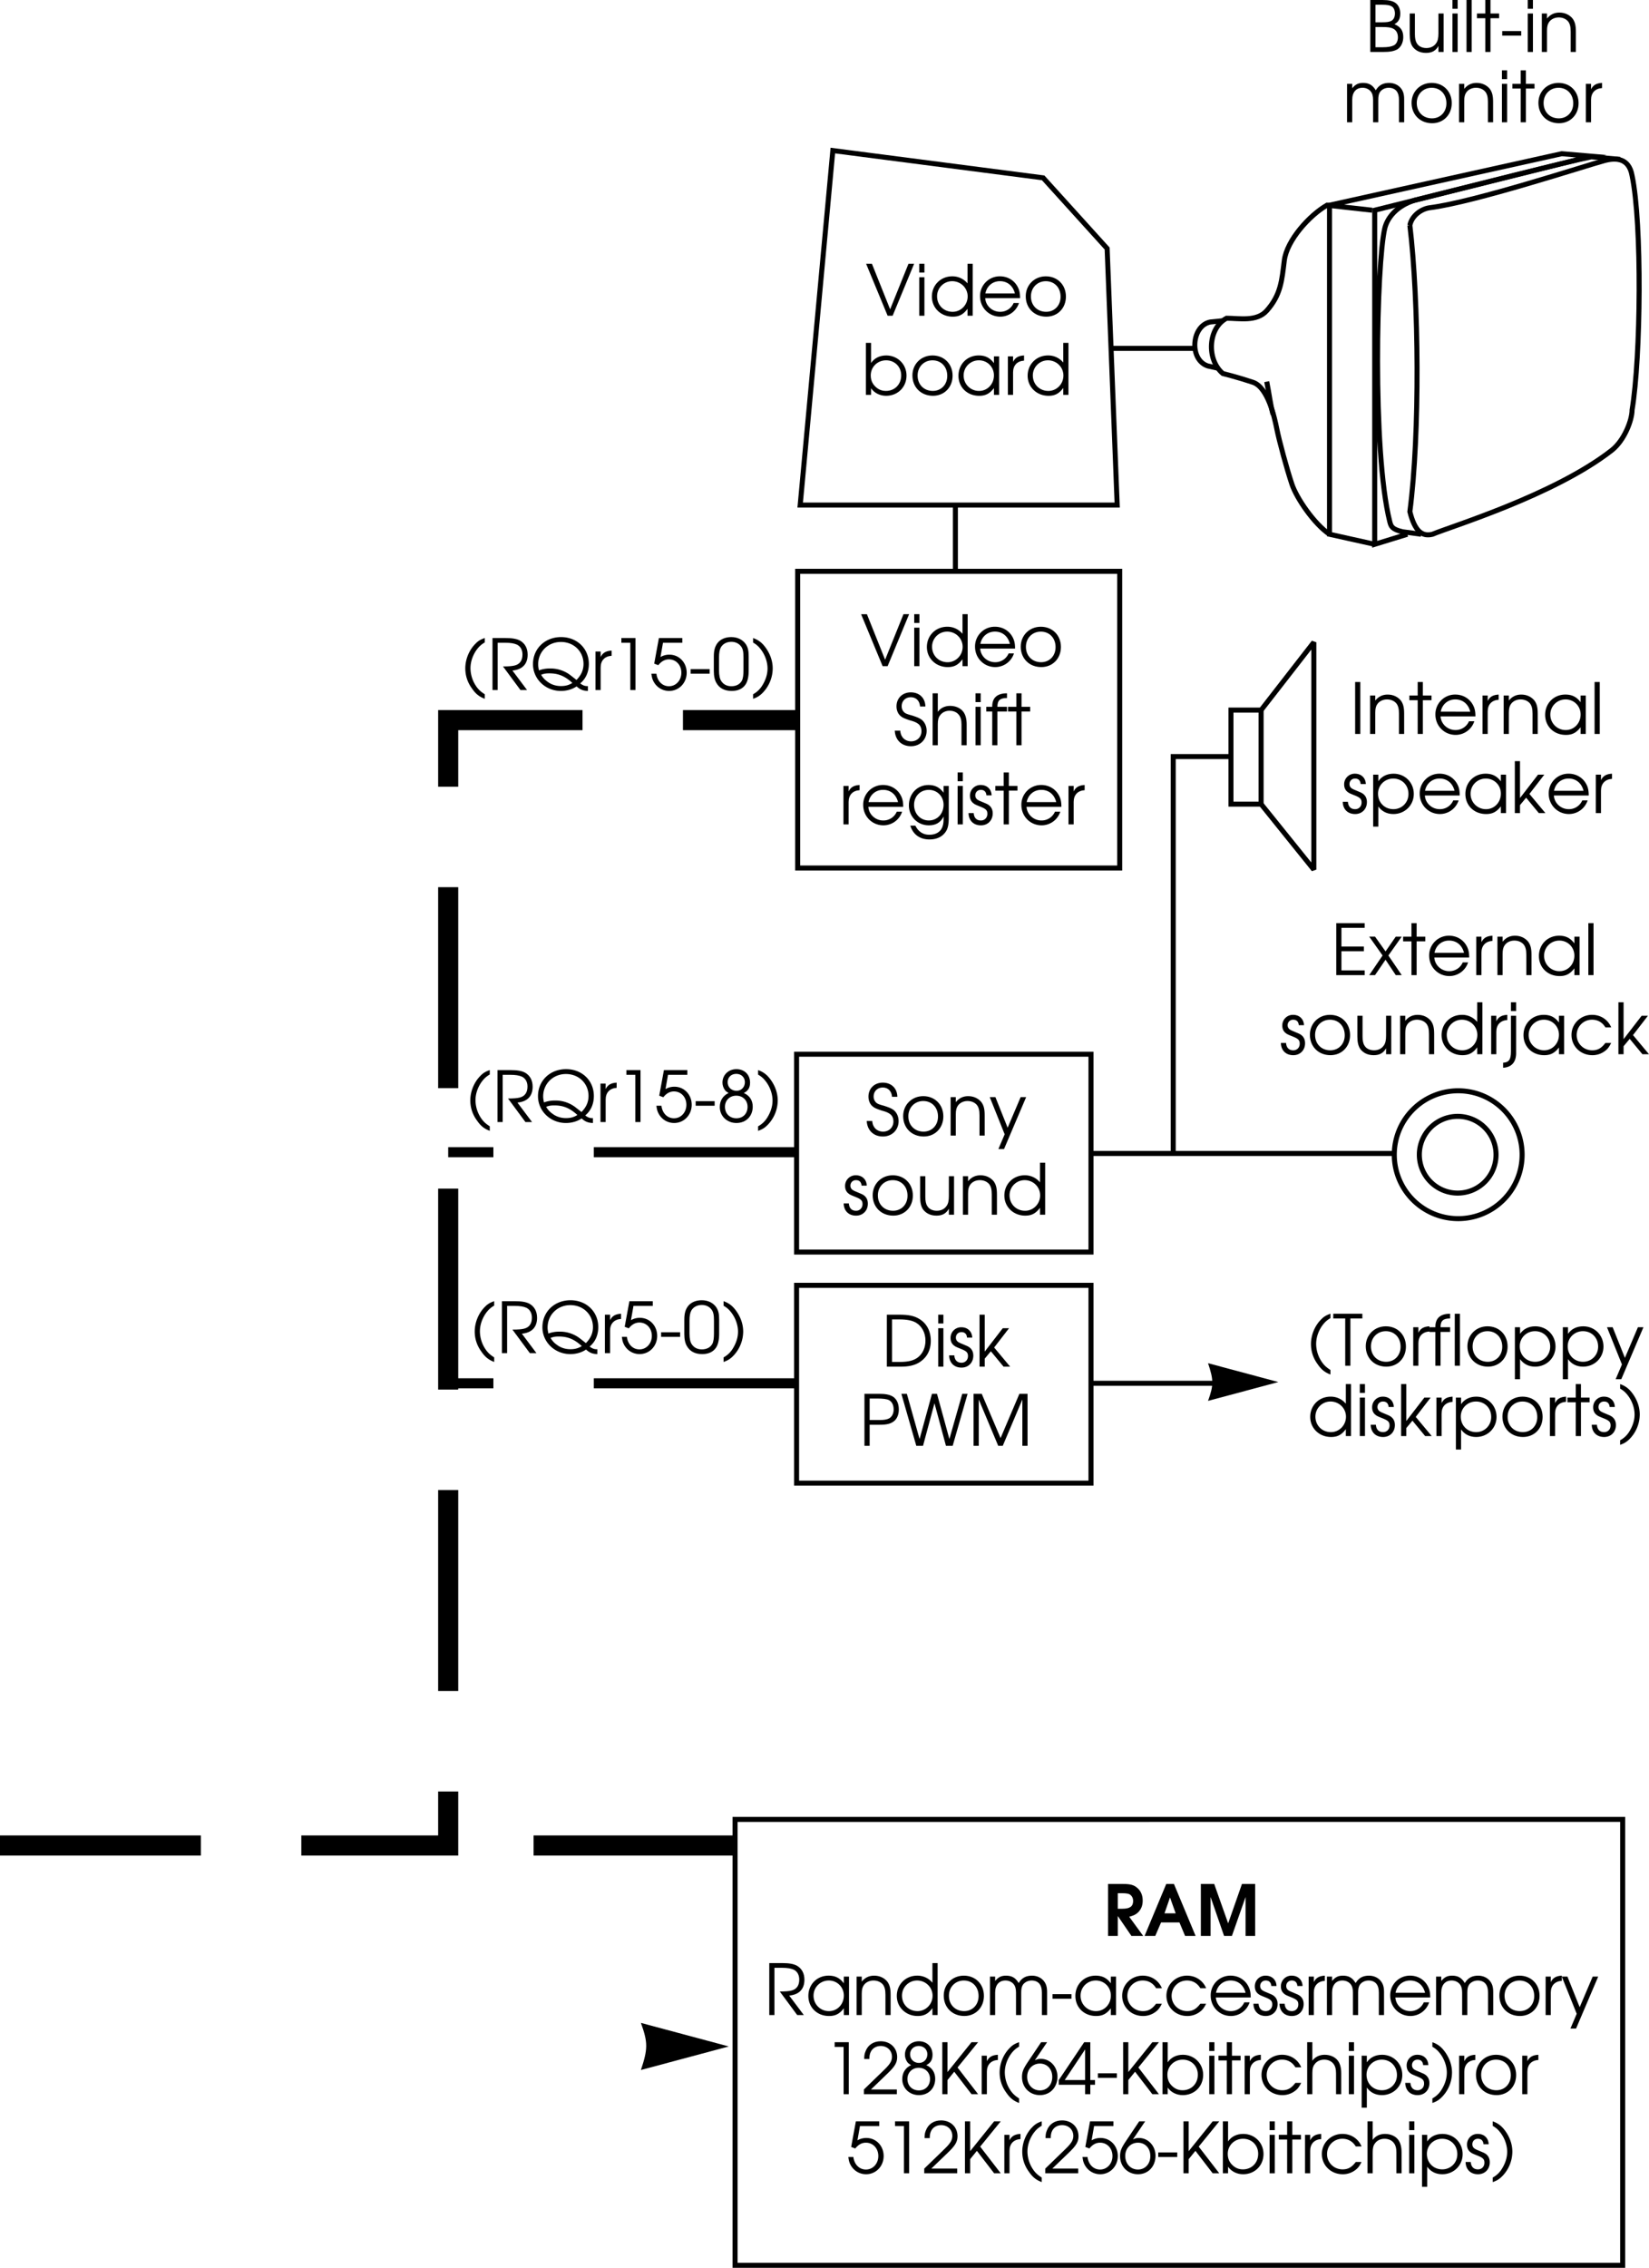 <svg xmlns="http://www.w3.org/2000/svg" xmlns:xlink="http://www.w3.org/1999/xlink" width="164.185" height="225.703"><defs><path id="a" d="M2.516-1.938C3.5-2.03 4.03-2.578 4.03-3.516c0-.64-.265-1.125-.765-1.406-.329-.172-.766-.25-1.454-.25H.532V0h.515v-4.703h.734c.547 0 .907.062 1.188.187.344.172.547.516.547.985 0 .594-.266.969-.782 1.094-.25.062-.578.093-1.156.093L3.312 0h.657zm0 0"/><path id="b" d="M4.344-3.828h-.516v.672c-.39-.531-.86-.766-1.515-.766-1.157 0-2.016.875-2.016 2.016 0 1.156.875 2 2.062 2 .641 0 1.047-.219 1.47-.766V0h.515Zm-2.016.39c.844 0 1.5.657 1.5 1.5 0 .875-.656 1.547-1.469 1.547A1.521 1.521 0 0 1 .813-1.937c0-.829.671-1.5 1.515-1.5zm0 0"/><path id="c" d="M.438 0h.515v-2.11c0-.421.063-.656.203-.859.203-.297.563-.469.969-.469.375 0 .719.141.938.407.171.234.25.515.25 1.015V0h.515v-2.016c0-.64-.094-.984-.328-1.312-.313-.375-.766-.594-1.313-.594-.5 0-.906.188-1.234.594v-.5H.438Zm0 0"/><path id="d" d="M4.36-5.172h-.516v1.953a1.944 1.944 0 0 0-1.516-.703c-1.156 0-2.031.875-2.031 2.016 0 1.14.906 2 2.078 2 .656 0 1.063-.235 1.469-.781V0h.515ZM2.311-3.438c.86 0 1.547.672 1.547 1.516S3.188-.39 2.36-.39C1.484-.39.813-1.047.813-1.937a1.5 1.5 0 0 1 1.5-1.5zm0 0"/><path id="e" d="M2.297-3.922c-1.14 0-2 .86-2 1.985 0 1.187.86 2.03 2.047 2.03 1.125 0 1.953-.843 1.953-2 0-1.171-.844-2.015-2-2.015zm0 .485c.86 0 1.469.64 1.469 1.546 0 .875-.61 1.5-1.438 1.5-.875 0-1.515-.625-1.515-1.53 0-.876.64-1.516 1.484-1.516zm0 0"/><path id="f" d="M.438 0h.515v-2.234c0-.766.39-1.204 1.031-1.204.313 0 .61.126.797.344.172.203.25.469.25.86V0h.516v-2.219c0-.375.047-.61.172-.797.187-.265.515-.421.875-.421.328 0 .625.124.797.359.14.187.218.469.218.86V0h.516v-2.281c0-.5-.094-.813-.313-1.094-.265-.344-.703-.547-1.187-.547-.594 0-1.016.219-1.328.735-.313-.516-.672-.735-1.266-.735-.484 0-.765.156-1.078.531v-.437H.438Zm0 0"/><path id="g" d="M.219-2.078v.453h1.89v-.453zm0 0"/><path id="h" d="M3.672-1.125c-.406.531-.766.734-1.313.734C1.5-.39.813-1.062.813-1.906c0-.86.671-1.532 1.53-1.532.563 0 1.032.266 1.329.766h.578c-.313-.765-1.047-1.25-1.906-1.25-1.14 0-2.047.89-2.047 2 0 1.14.906 2.016 2.078 2.016a2.05 2.05 0 0 0 1.281-.438c.25-.187.39-.39.594-.781zm0 0"/><path id="i" d="M4.281-1.75c0-.516-.078-.844-.265-1.172-.344-.625-1-1-1.735-1A1.958 1.958 0 0 0 .297-1.937c0 1.14.89 2.03 2.015 2.03a1.96 1.96 0 0 0 1.86-1.359H3.64a1.44 1.44 0 0 1-1.344.875C1.516-.39.859-.984.812-1.75zM.828-2.219c.14-.734.719-1.219 1.453-1.219.735 0 1.297.454 1.485 1.22zm0 0"/><path id="j" d="M.125-1.125C.141-.391.609.094 1.359.094c.688 0 1.172-.5 1.172-1.188 0-.468-.219-.797-.672-.984-.578-.25-.609-.25-.718-.313-.235-.109-.344-.28-.344-.5 0-.312.234-.546.547-.546.343 0 .531.187.562.546h.516c-.016-.609-.453-1.03-1.078-1.03A1.05 1.05 0 0 0 .266-2.844c0 .281.093.516.28.688.173.14.173.156.72.375.593.234.734.375.734.734 0 .375-.266.656-.64.656-.438 0-.688-.265-.72-.734zm0 0"/><path id="k" d="M.438 0h.515v-2.234c0-.688.39-1.125 1.094-1.172v-.516c-.563.031-.89.219-1.094.64v-.546H.438Zm0 0"/><path id="l" d="M.922 1.344h.562l2.204-5.172H3.14L1.844-.781.625-3.828H.062L1.548-.125Zm0 0"/><path id="m" d="M1.969 0h.515v-5.172H1.078v.469h.89Zm0 0"/><path id="n" d="M.234 0h3.282v-.469H.937l1.657-1.594c.719-.687.953-1.078.953-1.624 0-.922-.688-1.579-1.64-1.579-.72 0-1.282.375-1.516 1.016-.094.234-.125.39-.125.75H.78c0-.328.047-.531.14-.719.173-.36.548-.578.985-.578.657 0 1.125.453 1.125 1.078 0 .313-.125.578-.375.875-.156.172-.187.219-.61.625L.235-.469zm0 0"/><path id="o" d="M1.172-2.89c-.563.265-.875.765-.875 1.39 0 .906.719 1.594 1.656 1.594.953 0 1.625-.672 1.625-1.625 0-.625-.312-1.11-.89-1.36.421-.203.624-.53.624-1.03 0-.798-.562-1.345-1.359-1.345-.797 0-1.39.579-1.39 1.344 0 .281.109.563.265.766.094.11.172.156.344.265Zm.766.265c.656 0 1.125.469 1.125 1.11 0 .671-.454 1.14-1.11 1.14-.672 0-1.14-.469-1.14-1.14 0-.641.468-1.11 1.125-1.11Zm0-2.172c.5 0 .859.344.859.828 0 .5-.36.86-.828.86-.516 0-.89-.36-.89-.86 0-.484.359-.828.859-.828zm0 0"/><path id="p" d="M.531 0h.516v-1.406l.672-.828L3.437 0h.657L2.047-2.656l2.047-2.516h-.657l-2.39 2.969v-2.969H.53Zm0 0"/><path id="q" d="M2.344-5.172c-.406.14-.656.281-.938.578-.625.625-1 1.547-1 2.438 0 .719.219 1.406.672 2.015.375.547.734.813 1.266 1.016V.422C2 .203 1.78.016 1.578-.25a3.235 3.235 0 0 1-.656-1.906c0-.578.172-1.156.515-1.703.25-.375.5-.641.907-.875zm0 0"/><path id="r" d="M2.078-5.172.797-3.266c-.5.735-.625 1.047-.625 1.563C.172-.672.938.094 1.953.094c1.016 0 1.75-.766 1.75-1.844 0-.984-.734-1.766-1.64-1.766-.235 0-.376.032-.61.141l1.219-1.797zm-.125 2.125c.719 0 1.234.547 1.234 1.328 0 .782-.515 1.344-1.234 1.344-.734 0-1.266-.578-1.266-1.36 0-.75.547-1.312 1.266-1.312zm0 0"/><path id="s" d="M2.703 0h.516v-.938h.469v-.468h-.47v-3.766H2.61L.08-1.406v.468h2.624zm0-1.406H.672l2.031-3.047zm0 0"/><path id="t" d="M.438 0h.515v-.656c.328.469.875.75 1.5.75 1.156 0 2.031-.86 2.031-2.016 0-1.125-.89-2-2.015-2-.656 0-1.188.266-1.516.75v-2H.438Zm2.015-3.438c.86 0 1.5.641 1.5 1.5 0 .891-.64 1.547-1.515 1.547-.422 0-.766-.14-1.079-.453C1.063-1.14.922-1.5.922-1.938c0-.843.672-1.5 1.531-1.5zm0 0"/><path id="u" d="M.438 0h.515v-3.828H.438Zm0-4.297h.515v-.875H.438Zm0 0"/><path id="v" d="M.906 0h.516v-3.36h.86v-.468h-.86v-1.344H.906v1.344H.078v.469h.828Zm0 0"/><path id="w" d="M.438 0h.515v-2.094c0-.422.063-.672.219-.875.203-.297.562-.469.953-.469.375 0 .719.141.922.407.187.234.265.531.265.969V0h.516v-2.063c0-.562-.11-.968-.328-1.265-.281-.375-.766-.594-1.328-.594-.516 0-.953.219-1.219.594v-1.844H.438Zm0 0"/><path id="x" d="M.438-3.828v5.172h.515v-2c.344.484.86.75 1.5.75 1.14 0 2.031-.875 2.031-2 0-1.14-.875-2.016-2.015-2.016-.656 0-1.188.266-1.516.75v-.656zm2 .39c.874 0 1.515.657 1.515 1.532 0 .86-.656 1.515-1.5 1.515-.875 0-1.531-.656-1.531-1.546 0-.844.672-1.5 1.515-1.5zm0 0"/><path id="y" d="M.234.875c.407-.14.657-.297.938-.578a3.51 3.51 0 0 0 1.016-2.438c0-.718-.235-1.406-.672-2.03-.375-.532-.75-.813-1.282-1v.452c.36.203.563.407.766.672.422.547.672 1.25.672 1.906 0 .579-.188 1.157-.531 1.704a2.4 2.4 0 0 1-.907.859zm0 0"/><path id="z" d="m.469-2.625.406.156c.313-.39.656-.578 1.063-.578.703 0 1.234.563 1.234 1.328 0 .75-.531 1.344-1.235 1.344-.656 0-1.156-.5-1.25-1.25h-.5c.047.344.079.484.172.688.297.64.907 1.03 1.594 1.03.984 0 1.75-.796 1.75-1.812 0-1.015-.75-1.797-1.719-1.797a1.73 1.73 0 0 0-.89.235l.25-1.422h1.922v-.469H.937Zm0 0"/><path id="D" d="M.156-1.453C.203-.516.844.094 1.766.094c.906 0 1.562-.656 1.562-1.532 0-.453-.187-.859-.5-1.109-.219-.156-.437-.25-.969-.422-.468-.125-.625-.187-.765-.312a.81.81 0 0 1-.25-.61c0-.515.375-.89.906-.89.516 0 .875.343.922.922h.531c-.015-.844-.594-1.407-1.453-1.407-.828 0-1.422.579-1.422 1.391 0 .36.125.703.36.922.203.187.359.265.968.469.407.109.625.203.797.328.235.156.36.422.36.75 0 .593-.438 1.015-1.032 1.015-.328 0-.64-.14-.828-.375-.14-.187-.219-.359-.25-.687zm0 0"/><path id="E" d="M3.813-3.828h-.516v1.969c0 .468-.063.765-.235 1-.218.312-.562.468-.968.468-.422 0-.781-.171-.953-.484-.125-.188-.188-.5-.188-.89v-2.063H.438v2.062c0 .579.093.954.296 1.25.297.391.75.61 1.329.61.593 0 .968-.219 1.234-.688V0h.515Zm0 0"/><path id="F" d="M.531 0H3.36v-.469H1.047v-1.906H3.28v-.469H1.047v-1.86h2.312v-.468H.531Zm0 0"/><path id="G" d="M.063 0H.64l1.046-1.531L2.704 0h.594L1.969-1.953l1.328-1.875h-.594L1.688-2.36.64-3.83H.062l1.329 1.876zm0 0"/><path id="H" d="M.438 0h.515v-5.172H.438Zm0 0"/><path id="I" d="M.984-3.828H.47v3.562C.469.531.266.813-.312.844v.5C.578 1.297 1.03.734.984-.266ZM.47-4.297h.515v-.875H.47Zm0 0"/><path id="J" d="M.438 0h.515v-.797l.61-.734L2.827 0h.656L1.891-1.906l1.484-1.922H2.75L.953-1.5v-3.672H.438Zm0 0"/><path id="K" d="M.531 0h.516v-5.172H.53Zm0 0"/><path id="L" d="M2.203 0h.5l2.14-5.172h-.562L2.453-.64.641-5.17H.062Zm0 0"/><path id="M" d="M1.234 0h.516v-4.703h1.188v-.469H.046v.469h1.187zm0 0"/><path id="N" d="M.703 0h.516v-3.36h.953v-.468h-.953c0-.64.25-.875.953-.875v-.469c-.985 0-1.485.453-1.469 1.344H.11v.469h.594zm0 0"/><path id="O" d="M5.781-.39h-.093c-.22 0-.422-.079-.672-.266.562-.469.859-1.14.859-1.938 0-1.531-1.172-2.672-2.766-2.672C1.5-5.266.313-4.109.313-2.578c0 1.484 1.234 2.672 2.78 2.672.579 0 1.126-.157 1.563-.453.36.328.657.437 1.125.453zM1.125-1.517c.281-.109.484-.14.813-.14.89 0 1.546.265 2.296.953-.343.219-.687.312-1.14.312-.5 0-.985-.156-1.36-.453a2.042 2.042 0 0 1-.609-.672Zm-.219-.437C.86-2.22.828-2.343.828-2.547c0-1.265.985-2.234 2.266-2.234 1.281 0 2.25.937 2.25 2.187 0 .61-.235 1.125-.703 1.594-.25-.203-.454-.36-.657-.516a3.249 3.249 0 0 0-1.968-.625 3.06 3.06 0 0 0-1.11.188zm0 0"/><path id="P" d="M.203-1.89c0 .53.094.921.266 1.202.297.516.812.782 1.515.782.625 0 1.094-.219 1.375-.64.204-.298.313-.766.313-1.345v-1.468c0-.579-.078-.891-.297-1.22-.313-.437-.813-.687-1.438-.687-.578 0-1.062.204-1.359.579-.25.328-.375.718-.375 1.328zm2.953-.079c0 .453-.047.828-.156 1.032-.188.359-.563.562-1.047.562-.437 0-.781-.172-1-.5C.797-1.094.72-1.438.72-1.969v-1.265c0-.485.062-.797.187-1.016.203-.344.578-.547 1.047-.547.406 0 .75.172.969.469.172.234.234.531.234 1.094zm0 0"/><path id="Q" d="M.531 0h1.281C2.5 0 2.891-.078 3.234-.266c.36-.234.579-.687.579-1.218 0-.641-.266-1.016-.876-1.282.407-.218.579-.546.579-1.062 0-.453-.172-.828-.47-1.047-.28-.203-.671-.297-1.296-.297H.531Zm.516-.469v-2.015h.625c.61 0 .906.046 1.125.156.312.156.484.453.484.875 0 .36-.156.672-.406.797S2.281-.47 1.75-.47zm0-2.484v-1.75h.625c.531 0 .812.047 1.016.187.187.11.296.391.296.688 0 .36-.14.625-.39.75-.219.094-.438.125-.906.125zm0 0"/><path id="R" d="M4.266-3.828H3.75v.672c-.39-.531-.86-.766-1.5-.766-1.125 0-1.953.875-1.953 2.031 0 1.11.86 1.985 1.984 1.985.703 0 1.172-.281 1.469-.875v.265c0 .375-.047.61-.156.86-.203.437-.656.687-1.25.687-.422 0-.75-.125-1.031-.39C1.188.53 1.093.406.938.125h-.5c.28.89.953 1.375 1.921 1.375.672 0 1.22-.25 1.547-.688.266-.343.36-.75.36-1.5zm-1.985.39c.828 0 1.469.641 1.469 1.485 0 .89-.625 1.562-1.469 1.562-.828 0-1.469-.656-1.469-1.546 0-.875.625-1.5 1.47-1.5zm0 0"/><path id="S" d="M.531 0h1.39c.782 0 1.329-.125 1.782-.39.781-.454 1.203-1.22 1.203-2.172 0-.985-.406-1.75-1.172-2.204-.5-.296-1.046-.406-1.984-.406H.531Zm.516-.469v-4.234h.719c.78 0 1.296.11 1.671.328.594.36.938 1.016.938 1.781 0 .688-.266 1.281-.734 1.656-.422.329-.954.47-1.875.47zm0 0"/><path id="T" d="M.531 0h.516v-2.094h1c.703 0 1.078-.094 1.39-.328.329-.234.516-.672.516-1.187 0-.594-.219-1.063-.61-1.297-.327-.188-.718-.266-1.39-.266H.531Zm.516-2.563v-2.14h.734c.594 0 .969.047 1.188.156.297.156.469.484.469.938 0 .406-.172.718-.438.875-.219.125-.516.171-.984.171zm0 0"/><path id="U" d="M1.547 0h.672l1.14-4.234L4.5 0h.672l1.484-5.172h-.531l-1.281 4.5-1.235-4.5h-.5l-1.234 4.5-1.266-4.5H.063Zm0 0"/><path id="V" d="M.531 0h.516v-4.61L2.984 0h.454L5.39-4.61V0h.515v-5.172h-.812L3.219-.766 1.344-5.172H.53zm0 0"/><path id="A" d="M.469 0h.969v-1.984L2.796 0h1.172l-1.39-1.906c.39-.11.593-.188.812-.375.359-.313.53-.719.53-1.235 0-.53-.187-.968-.546-1.265-.328-.297-.703-.39-1.406-.39h-1.5zm.969-2.703V-4.25h.421c.454 0 .704.047.844.172.172.14.266.344.266.594 0 .546-.328.78-1.063.78zm0 0"/><path id="B" d="M.047 0h1.062l.579-1.344h1.828L4.078 0h1.047L2.969-5.172h-.766ZM2.03-2.25l.547-1.578.563 1.578Zm0 0"/><path id="C" d="M.469 0h.969v-3.875L2.78 0h.781l1.36-3.875V0h.953v-5.172H4.562L3.188-1.25l-1.39-3.922H.469Zm0 0"/></defs><g transform="translate(71.125 -577.828)"><use xlink:href="#a" width="100%" height="100%" x="4.938" y="778.375"/><use xlink:href="#b" width="100%" height="100%" x="9.064" y="778.375"/><use xlink:href="#c" width="100%" height="100%" x="13.723" y="778.375"/><use xlink:href="#d" width="100%" height="100%" x="17.87" y="778.375"/><use xlink:href="#e" width="100%" height="100%" x="22.543" y="778.375"/><use xlink:href="#f" width="100%" height="100%" x="27.005" y="778.375"/><use xlink:href="#g" width="100%" height="100%" x="33.449" y="778.375"/><use xlink:href="#b" width="100%" height="100%" x="35.65" y="778.375"/><use xlink:href="#h" width="100%" height="100%" x="40.309" y="778.375"/><use xlink:href="#h" width="100%" height="100%" x="44.715" y="778.375"/><use xlink:href="#i" width="100%" height="100%" x="49.122" y="778.375"/><use xlink:href="#j" width="100%" height="100%" x="53.549" y="778.375"/><use xlink:href="#j" width="100%" height="100%" x="56.143" y="778.375"/><use xlink:href="#k" width="100%" height="100%" x="58.736" y="778.375"/><use xlink:href="#f" width="100%" height="100%" x="60.553" y="778.375"/><use xlink:href="#i" width="100%" height="100%" x="66.996" y="778.375"/><use xlink:href="#f" width="100%" height="100%" x="71.424" y="778.375"/><use xlink:href="#e" width="100%" height="100%" x="77.867" y="778.375"/><use xlink:href="#k" width="100%" height="100%" x="82.33" y="778.375"/><use xlink:href="#l" width="100%" height="100%" x="84.314" y="778.375"/></g><g transform="translate(71.125 -577.828)"><use xlink:href="#m" width="100%" height="100%" x="10.901" y="786.25"/><use xlink:href="#n" width="100%" height="100%" x="14.656" y="786.25"/><use xlink:href="#o" width="100%" height="100%" x="18.412" y="786.25"/><use xlink:href="#p" width="100%" height="100%" x="22.167" y="786.25"/><use xlink:href="#k" width="100%" height="100%" x="26.182" y="786.25"/><use xlink:href="#q" width="100%" height="100%" x="27.998" y="786.25"/><use xlink:href="#r" width="100%" height="100%" x="30.459" y="786.25"/><use xlink:href="#s" width="100%" height="100%" x="34.214" y="786.25"/><use xlink:href="#g" width="100%" height="100%" x="37.97" y="786.25"/><use xlink:href="#p" width="100%" height="100%" x="40.171" y="786.25"/><use xlink:href="#t" width="100%" height="100%" x="44.186" y="786.25"/><use xlink:href="#u" width="100%" height="100%" x="48.837" y="786.25"/><use xlink:href="#v" width="100%" height="100%" x="50.115" y="786.25"/><use xlink:href="#k" width="100%" height="100%" x="52.365" y="786.25"/><use xlink:href="#h" width="100%" height="100%" x="54.182" y="786.25"/><use xlink:href="#w" width="100%" height="100%" x="58.588" y="786.25"/><use xlink:href="#u" width="100%" height="100%" x="62.736" y="786.25"/><use xlink:href="#x" width="100%" height="100%" x="64.013" y="786.25"/><use xlink:href="#j" width="100%" height="100%" x="68.665" y="786.25"/><use xlink:href="#y" width="100%" height="100%" x="71.258" y="786.25"/><use xlink:href="#k" width="100%" height="100%" x="73.719" y="786.25"/><use xlink:href="#e" width="100%" height="100%" x="75.535" y="786.25"/><use xlink:href="#k" width="100%" height="100%" x="79.998" y="786.25"/></g><g transform="translate(71.125 -577.828)"><use xlink:href="#z" width="100%" height="100%" x="13.154" y="794.125"/><use xlink:href="#m" width="100%" height="100%" x="16.91" y="794.125"/><use xlink:href="#n" width="100%" height="100%" x="20.665" y="794.125"/><use xlink:href="#p" width="100%" height="100%" x="24.421" y="794.125"/><use xlink:href="#k" width="100%" height="100%" x="28.435" y="794.125"/><use xlink:href="#q" width="100%" height="100%" x="30.252" y="794.125"/><use xlink:href="#n" width="100%" height="100%" x="32.712" y="794.125"/><use xlink:href="#z" width="100%" height="100%" x="36.468" y="794.125"/><use xlink:href="#r" width="100%" height="100%" x="40.223" y="794.125"/><use xlink:href="#g" width="100%" height="100%" x="43.979" y="794.125"/><use xlink:href="#p" width="100%" height="100%" x="46.18" y="794.125"/><use xlink:href="#t" width="100%" height="100%" x="50.195" y="794.125"/><use xlink:href="#u" width="100%" height="100%" x="54.846" y="794.125"/><use xlink:href="#v" width="100%" height="100%" x="56.124" y="794.125"/><use xlink:href="#k" width="100%" height="100%" x="58.374" y="794.125"/><use xlink:href="#h" width="100%" height="100%" x="60.191" y="794.125"/><use xlink:href="#w" width="100%" height="100%" x="64.597" y="794.125"/><use xlink:href="#u" width="100%" height="100%" x="68.745" y="794.125"/><use xlink:href="#x" width="100%" height="100%" x="70.022" y="794.125"/><use xlink:href="#j" width="100%" height="100%" x="74.674" y="794.125"/><use xlink:href="#y" width="100%" height="100%" x="77.267" y="794.125"/></g><path fill="none" stroke="#000" stroke-miterlimit="10" stroke-width=".5" d="M161.563 225.453v-44.375H73.188v44.375zm0 0"/><g transform="translate(71.125 -577.828)"><use xlink:href="#A" width="100%" height="100%" x="38.73" y="770.5"/><use xlink:href="#B" width="100%" height="100%" x="42.791" y="770.5"/><use xlink:href="#C" width="100%" height="100%" x="47.971" y="770.5"/></g><g transform="translate(71.125 -577.828)"><use xlink:href="#D" width="100%" height="100%" x="15.017" y="690.844"/><use xlink:href="#e" width="100%" height="100%" x="18.503" y="690.844"/><use xlink:href="#c" width="100%" height="100%" x="23.088" y="690.844"/><use xlink:href="#l" width="100%" height="100%" x="27.358" y="690.844"/></g><g transform="translate(71.125 -577.828)"><use xlink:href="#j" width="100%" height="100%" x="12.752" y="698.719"/><use xlink:href="#e" width="100%" height="100%" x="15.468" y="698.719"/><use xlink:href="#E" width="100%" height="100%" x="20.053" y="698.719"/><use xlink:href="#c" width="100%" height="100%" x="24.309" y="698.719"/><use xlink:href="#d" width="100%" height="100%" x="28.579" y="698.719"/></g><path fill="none" stroke="#000" stroke-miterlimit="10" stroke-width=".5" d="M108.625 124.61v-19.688H79.312v19.687zm-.031-9.813h30.219m6.375 6.488a6.362 6.362 0 0 1-6.364-6.363 6.362 6.362 0 0 1 6.363-6.363 6.362 6.362 0 0 1 6.364 6.363 6.362 6.362 0 0 1-6.363 6.363zm0 0"/><path fill="none" stroke="#000" stroke-miterlimit="10" stroke-width=".5" d="M145.137 118.742a3.818 3.818 0 1 1 0-7.637 3.818 3.818 0 1 1 0 7.637zm0 0"/><path fill="none" stroke="#000" stroke-miterlimit="3" stroke-width=".5" d="M116.813 114.797v-39.5h5.812"/><path fill="none" stroke="#000" stroke-miterlimit="3" stroke-width=".5" d="M125.563 80.031v-9.36h-3v9.36zm0 0"/><path fill="none" stroke="#000" stroke-miterlimit="3" stroke-width=".5" d="m125.563 70.672 5.25-6.75v22.625l-5.25-6.516"/><g transform="translate(71.125 -577.828)"><use xlink:href="#F" width="100%" height="100%" x="61.39" y="674.876"/><use xlink:href="#G" width="100%" height="100%" x="65.142" y="674.876"/><use xlink:href="#v" width="100%" height="100%" x="68.502" y="674.876"/><use xlink:href="#i" width="100%" height="100%" x="70.875" y="674.876"/><use xlink:href="#k" width="100%" height="100%" x="75.425" y="674.876"/><use xlink:href="#c" width="100%" height="100%" x="77.532" y="674.876"/><use xlink:href="#b" width="100%" height="100%" x="81.802" y="674.876"/><use xlink:href="#H" width="100%" height="100%" x="86.583" y="674.876"/></g><g transform="translate(71.125 -577.828)"><use xlink:href="#j" width="100%" height="100%" x="56.284" y="682.751"/><use xlink:href="#e" width="100%" height="100%" x="59" y="682.751"/><use xlink:href="#E" width="100%" height="100%" x="63.585" y="682.751"/><use xlink:href="#c" width="100%" height="100%" x="67.841" y="682.751"/><use xlink:href="#d" width="100%" height="100%" x="72.111" y="682.751"/><use xlink:href="#k" width="100%" height="100%" x="76.906" y="682.751"/><use xlink:href="#I" width="100%" height="100%" x="78.845" y="682.751"/><use xlink:href="#b" width="100%" height="100%" x="80.266" y="682.751"/><use xlink:href="#h" width="100%" height="100%" x="85.047" y="682.751"/><use xlink:href="#J" width="100%" height="100%" x="89.576" y="682.751"/></g><g transform="translate(71.125 -577.828)"><use xlink:href="#K" width="100%" height="100%" x="63.271" y="650.876"/><use xlink:href="#c" width="100%" height="100%" x="64.853" y="650.876"/><use xlink:href="#v" width="100%" height="100%" x="69.123" y="650.876"/><use xlink:href="#i" width="100%" height="100%" x="71.496" y="650.876"/><use xlink:href="#k" width="100%" height="100%" x="76.046" y="650.876"/><use xlink:href="#c" width="100%" height="100%" x="78.153" y="650.876"/><use xlink:href="#b" width="100%" height="100%" x="82.423" y="650.876"/><use xlink:href="#H" width="100%" height="100%" x="87.204" y="650.876"/></g><g transform="translate(71.125 -577.828)"><use xlink:href="#j" width="100%" height="100%" x="62.442" y="658.751"/><use xlink:href="#x" width="100%" height="100%" x="65.158" y="658.751"/><use xlink:href="#i" width="100%" height="100%" x="69.932" y="658.751"/><use xlink:href="#b" width="100%" height="100%" x="74.482" y="658.751"/><use xlink:href="#J" width="100%" height="100%" x="79.263" y="658.751"/><use xlink:href="#i" width="100%" height="100%" x="82.777" y="658.751"/><use xlink:href="#k" width="100%" height="100%" x="87.327" y="658.751"/></g><path fill="none" stroke="#000" stroke-miterlimit="10" stroke-width=".5" d="m103.863 17.7-20.941-2.716-3.25 35.282h31.562l-1-25.532zm0 0"/><g transform="translate(71.125 -577.828)"><use xlink:href="#L" width="100%" height="100%" x="15.049" y="609.251"/><use xlink:href="#u" width="100%" height="100%" x="19.963" y="609.251"/><use xlink:href="#d" width="100%" height="100%" x="21.363" y="609.251"/><use xlink:href="#i" width="100%" height="100%" x="26.158" y="609.251"/><use xlink:href="#e" width="100%" height="100%" x="30.708" y="609.251"/></g><g transform="translate(71.125 -577.828)"><use xlink:href="#t" width="100%" height="100%" x="14.65" y="617.126"/><use xlink:href="#e" width="100%" height="100%" x="19.424" y="617.126"/><use xlink:href="#b" width="100%" height="100%" x="24.009" y="617.126"/><use xlink:href="#k" width="100%" height="100%" x="28.79" y="617.126"/><use xlink:href="#d" width="100%" height="100%" x="30.897" y="617.126"/></g><path fill="none" stroke="#000" stroke-miterlimit="10" stroke-width=".5" d="M140.375 22.422c.895 7.515 1.012 20.703 0 28.5.5 2 1.25 2.5 2.25 2.25 1.75-.75 12.125-3.875 17.875-8.375 1.25-1 2-3 2-4 .875-5.25 1-18.563 0-23.313-.313-1.812-1.668-1.789-2.75-1.5-1.875.5-12.898 4.121-17.375 4.688-.887.113-1.813.812-2 1.75zm0 0"/><path fill="none" stroke="#000" stroke-miterlimit="10" stroke-width=".5" d="m161.313 15.86-2.875-.25c-2.5.5-12.063 2.937-17.563 4.312-1.813.562-2.75 1.75-3 2.812-.816 3.461-1.262 22.137.5 29.188.125.5.25.75 1.25 1l1.875.25"/><path fill="none" stroke="#000" stroke-miterlimit="10" stroke-width=".5" d="m140.125 53.172-3.25 1v-33.25l21.563-5.375-2.938-.25-23.125 5.125v32.75l4.5 1"/><path fill="none" stroke="#000" stroke-miterlimit="10" stroke-width=".5" d="m136.625 20.922-4.5-.5c-1.75 1-4 3.5-4.25 5.5s-.34 3.414-1.75 5c-1 1.125-2.75.75-4 .75-1.875 1-2 4.125-.375 5.5 0 0 1.5.375 3 .875s2.156 3.527 2.375 4.625c.25 1.25 1 4 1.5 5.5.48 1.441 2.25 4 3.75 5"/><path fill="none" stroke="#000" stroke-miterlimit="10" stroke-width=".5" d="M126.75 41.234c-.242-.843-.375-2-.625-3.25m-4.375-6.062-1.25.125c-1.875.375-2.125 3.75-.25 4.375l1.125.25"/><path fill="none" stroke="#000" stroke-dasharray="20, 10" stroke-miterlimit="10" stroke-width="2" d="M0 183.672h44.625v-112h34.75"/><path fill="none" stroke="#000" stroke-miterlimit="10" stroke-width=".5" d="M108.781 137.672h15m-4.906-103h-8.125"/><g transform="translate(71.125 -577.828)"><use xlink:href="#q" width="100%" height="100%" x="58.997" y="713.75"/><use xlink:href="#M" width="100%" height="100%" x="61.58" y="713.75"/><use xlink:href="#e" width="100%" height="100%" x="64.562" y="713.75"/><use xlink:href="#k" width="100%" height="100%" x="69.147" y="713.75"/><use xlink:href="#N" width="100%" height="100%" x="71.086" y="713.75"/><use xlink:href="#H" width="100%" height="100%" x="73.284" y="713.75"/><use xlink:href="#e" width="100%" height="100%" x="74.684" y="713.75"/><use xlink:href="#x" width="100%" height="100%" x="79.269" y="713.75"/><use xlink:href="#x" width="100%" height="100%" x="84.043" y="713.75"/><use xlink:href="#l" width="100%" height="100%" x="88.817" y="713.75"/></g><g transform="translate(71.125 -577.828)"><use xlink:href="#d" width="100%" height="100%" x="59.032" y="720.75"/><use xlink:href="#u" width="100%" height="100%" x="63.827" y="720.75"/><use xlink:href="#j" width="100%" height="100%" x="65.227" y="720.75"/><use xlink:href="#J" width="100%" height="100%" x="67.943" y="720.75"/><use xlink:href="#k" width="100%" height="100%" x="71.457" y="720.75"/><use xlink:href="#x" width="100%" height="100%" x="73.396" y="720.75"/><use xlink:href="#e" width="100%" height="100%" x="78.17" y="720.75"/><use xlink:href="#k" width="100%" height="100%" x="82.755" y="720.75"/><use xlink:href="#v" width="100%" height="100%" x="84.862" y="720.75"/><use xlink:href="#j" width="100%" height="100%" x="87.235" y="720.75"/><use xlink:href="#y" width="100%" height="100%" x="89.951" y="720.75"/></g><g transform="translate(71.125 -577.828)"><use xlink:href="#q" width="100%" height="100%" x="-25.203" y="646.5"/><use xlink:href="#a" width="100%" height="100%" x="-22.62" y="646.5"/><use xlink:href="#O" width="100%" height="100%" x="-18.371" y="646.5"/><use xlink:href="#k" width="100%" height="100%" x="-12.274" y="646.5"/><use xlink:href="#m" width="100%" height="100%" x="-10.335" y="646.5"/><use xlink:href="#z" width="100%" height="100%" x="-6.457" y="646.5"/><use xlink:href="#g" width="100%" height="100%" x="-2.579" y="646.5"/><use xlink:href="#P" width="100%" height="100%" x="-.255" y="646.5"/><use xlink:href="#y" width="100%" height="100%" x="3.623" y="646.5"/></g><g transform="translate(71.125 -577.828)"><use xlink:href="#Q" width="100%" height="100%" x="64.78" y="583"/><use xlink:href="#E" width="100%" height="100%" x="68.798" y="583"/><use xlink:href="#u" width="100%" height="100%" x="73.054" y="583"/><use xlink:href="#H" width="100%" height="100%" x="74.454" y="583"/><use xlink:href="#v" width="100%" height="100%" x="75.854" y="583"/><use xlink:href="#g" width="100%" height="100%" x="78.227" y="583"/><use xlink:href="#u" width="100%" height="100%" x="80.551" y="583"/><use xlink:href="#c" width="100%" height="100%" x="81.951" y="583"/></g><g transform="translate(71.125 -577.828)"><use xlink:href="#f" width="100%" height="100%" x="62.558" y="590"/><use xlink:href="#e" width="100%" height="100%" x="69.124" y="590"/><use xlink:href="#c" width="100%" height="100%" x="73.709" y="590"/><use xlink:href="#u" width="100%" height="100%" x="77.979" y="590"/><use xlink:href="#v" width="100%" height="100%" x="79.379" y="590"/><use xlink:href="#e" width="100%" height="100%" x="81.752" y="590"/><use xlink:href="#k" width="100%" height="100%" x="86.337" y="590"/></g><path d="m120.281 135.672 7 1.875-7 1.875c.563-1.563.563-2.063 0-3.75m-56.468 70.344 8.75-2.344-8.75-2.344c.703 1.953.703 2.578 0 4.688"/><g transform="translate(71.125 -577.828)"><use xlink:href="#L" width="100%" height="100%" x="14.55" y="644.126"/><use xlink:href="#u" width="100%" height="100%" x="19.464" y="644.126"/><use xlink:href="#d" width="100%" height="100%" x="20.864" y="644.126"/><use xlink:href="#i" width="100%" height="100%" x="25.659" y="644.126"/><use xlink:href="#e" width="100%" height="100%" x="30.209" y="644.126"/></g><g transform="translate(71.125 -577.828)"><use xlink:href="#D" width="100%" height="100%" x="17.809" y="652.001"/><use xlink:href="#w" width="100%" height="100%" x="21.295" y="652.001"/><use xlink:href="#u" width="100%" height="100%" x="25.565" y="652.001"/><use xlink:href="#N" width="100%" height="100%" x="26.965" y="652.001"/><use xlink:href="#v" width="100%" height="100%" x="29.163" y="652.001"/></g><g transform="translate(71.125 -577.828)"><use xlink:href="#k" width="100%" height="100%" x="12.416" y="659.876"/><use xlink:href="#i" width="100%" height="100%" x="14.523" y="659.876"/><use xlink:href="#R" width="100%" height="100%" x="19.073" y="659.876"/><use xlink:href="#u" width="100%" height="100%" x="23.784" y="659.876"/><use xlink:href="#j" width="100%" height="100%" x="25.184" y="659.876"/><use xlink:href="#v" width="100%" height="100%" x="27.9" y="659.876"/><use xlink:href="#i" width="100%" height="100%" x="30.273" y="659.876"/><use xlink:href="#k" width="100%" height="100%" x="34.823" y="659.876"/></g><path fill="none" stroke="#000" stroke-miterlimit="10" stroke-width=".5" d="M111.484 86.39V56.86H79.422v29.53zM95.125 56.922v-6.75"/><g transform="translate(71.125 -577.828)"><use xlink:href="#S" width="100%" height="100%" x="16.645" y="713.844"/><use xlink:href="#u" width="100%" height="100%" x="21.853" y="713.844"/><use xlink:href="#j" width="100%" height="100%" x="23.253" y="713.844"/><use xlink:href="#J" width="100%" height="100%" x="25.968" y="713.844"/></g><g transform="translate(71.125 -577.828)"><use xlink:href="#T" width="100%" height="100%" x="14.415" y="721.719"/><use xlink:href="#U" width="100%" height="100%" x="18.559" y="721.719"/><use xlink:href="#V" width="100%" height="100%" x="25.279" y="721.719"/></g><path fill="none" stroke="#000" stroke-miterlimit="10" stroke-width=".5" d="M108.625 147.61v-19.688H79.312v19.687zm0 0"/><path fill="none" stroke="#000" stroke-dasharray="20, 10" stroke-miterlimit="10" d="M79.125 114.672h-34.5m34.5 23h-34.5"/><path fill="none" stroke="#000" stroke-dasharray="20, 10" stroke-miterlimit="10" stroke-width="2" d="M73.125 183.672h-28.5"/><g transform="translate(71.125 -577.828)"><use xlink:href="#q" width="100%" height="100%" x="-24.704" y="689.5"/><use xlink:href="#a" width="100%" height="100%" x="-22.121" y="689.5"/><use xlink:href="#O" width="100%" height="100%" x="-17.872" y="689.5"/><use xlink:href="#k" width="100%" height="100%" x="-11.774" y="689.5"/><use xlink:href="#m" width="100%" height="100%" x="-9.835" y="689.5"/><use xlink:href="#z" width="100%" height="100%" x="-5.957" y="689.5"/><use xlink:href="#g" width="100%" height="100%" x="-2.079" y="689.5"/><use xlink:href="#o" width="100%" height="100%" x=".244" y="689.5"/><use xlink:href="#y" width="100%" height="100%" x="4.122" y="689.5"/></g><g transform="translate(71.125 -577.828)"><use xlink:href="#q" width="100%" height="100%" x="-24.264" y="712.5"/><use xlink:href="#a" width="100%" height="100%" x="-21.681" y="712.5"/><use xlink:href="#O" width="100%" height="100%" x="-17.432" y="712.5"/><use xlink:href="#k" width="100%" height="100%" x="-11.335" y="712.5"/><use xlink:href="#z" width="100%" height="100%" x="-9.396" y="712.5"/><use xlink:href="#g" width="100%" height="100%" x="-5.518" y="712.5"/><use xlink:href="#P" width="100%" height="100%" x="-3.194" y="712.5"/><use xlink:href="#y" width="100%" height="100%" x=".684" y="712.5"/></g></svg>
